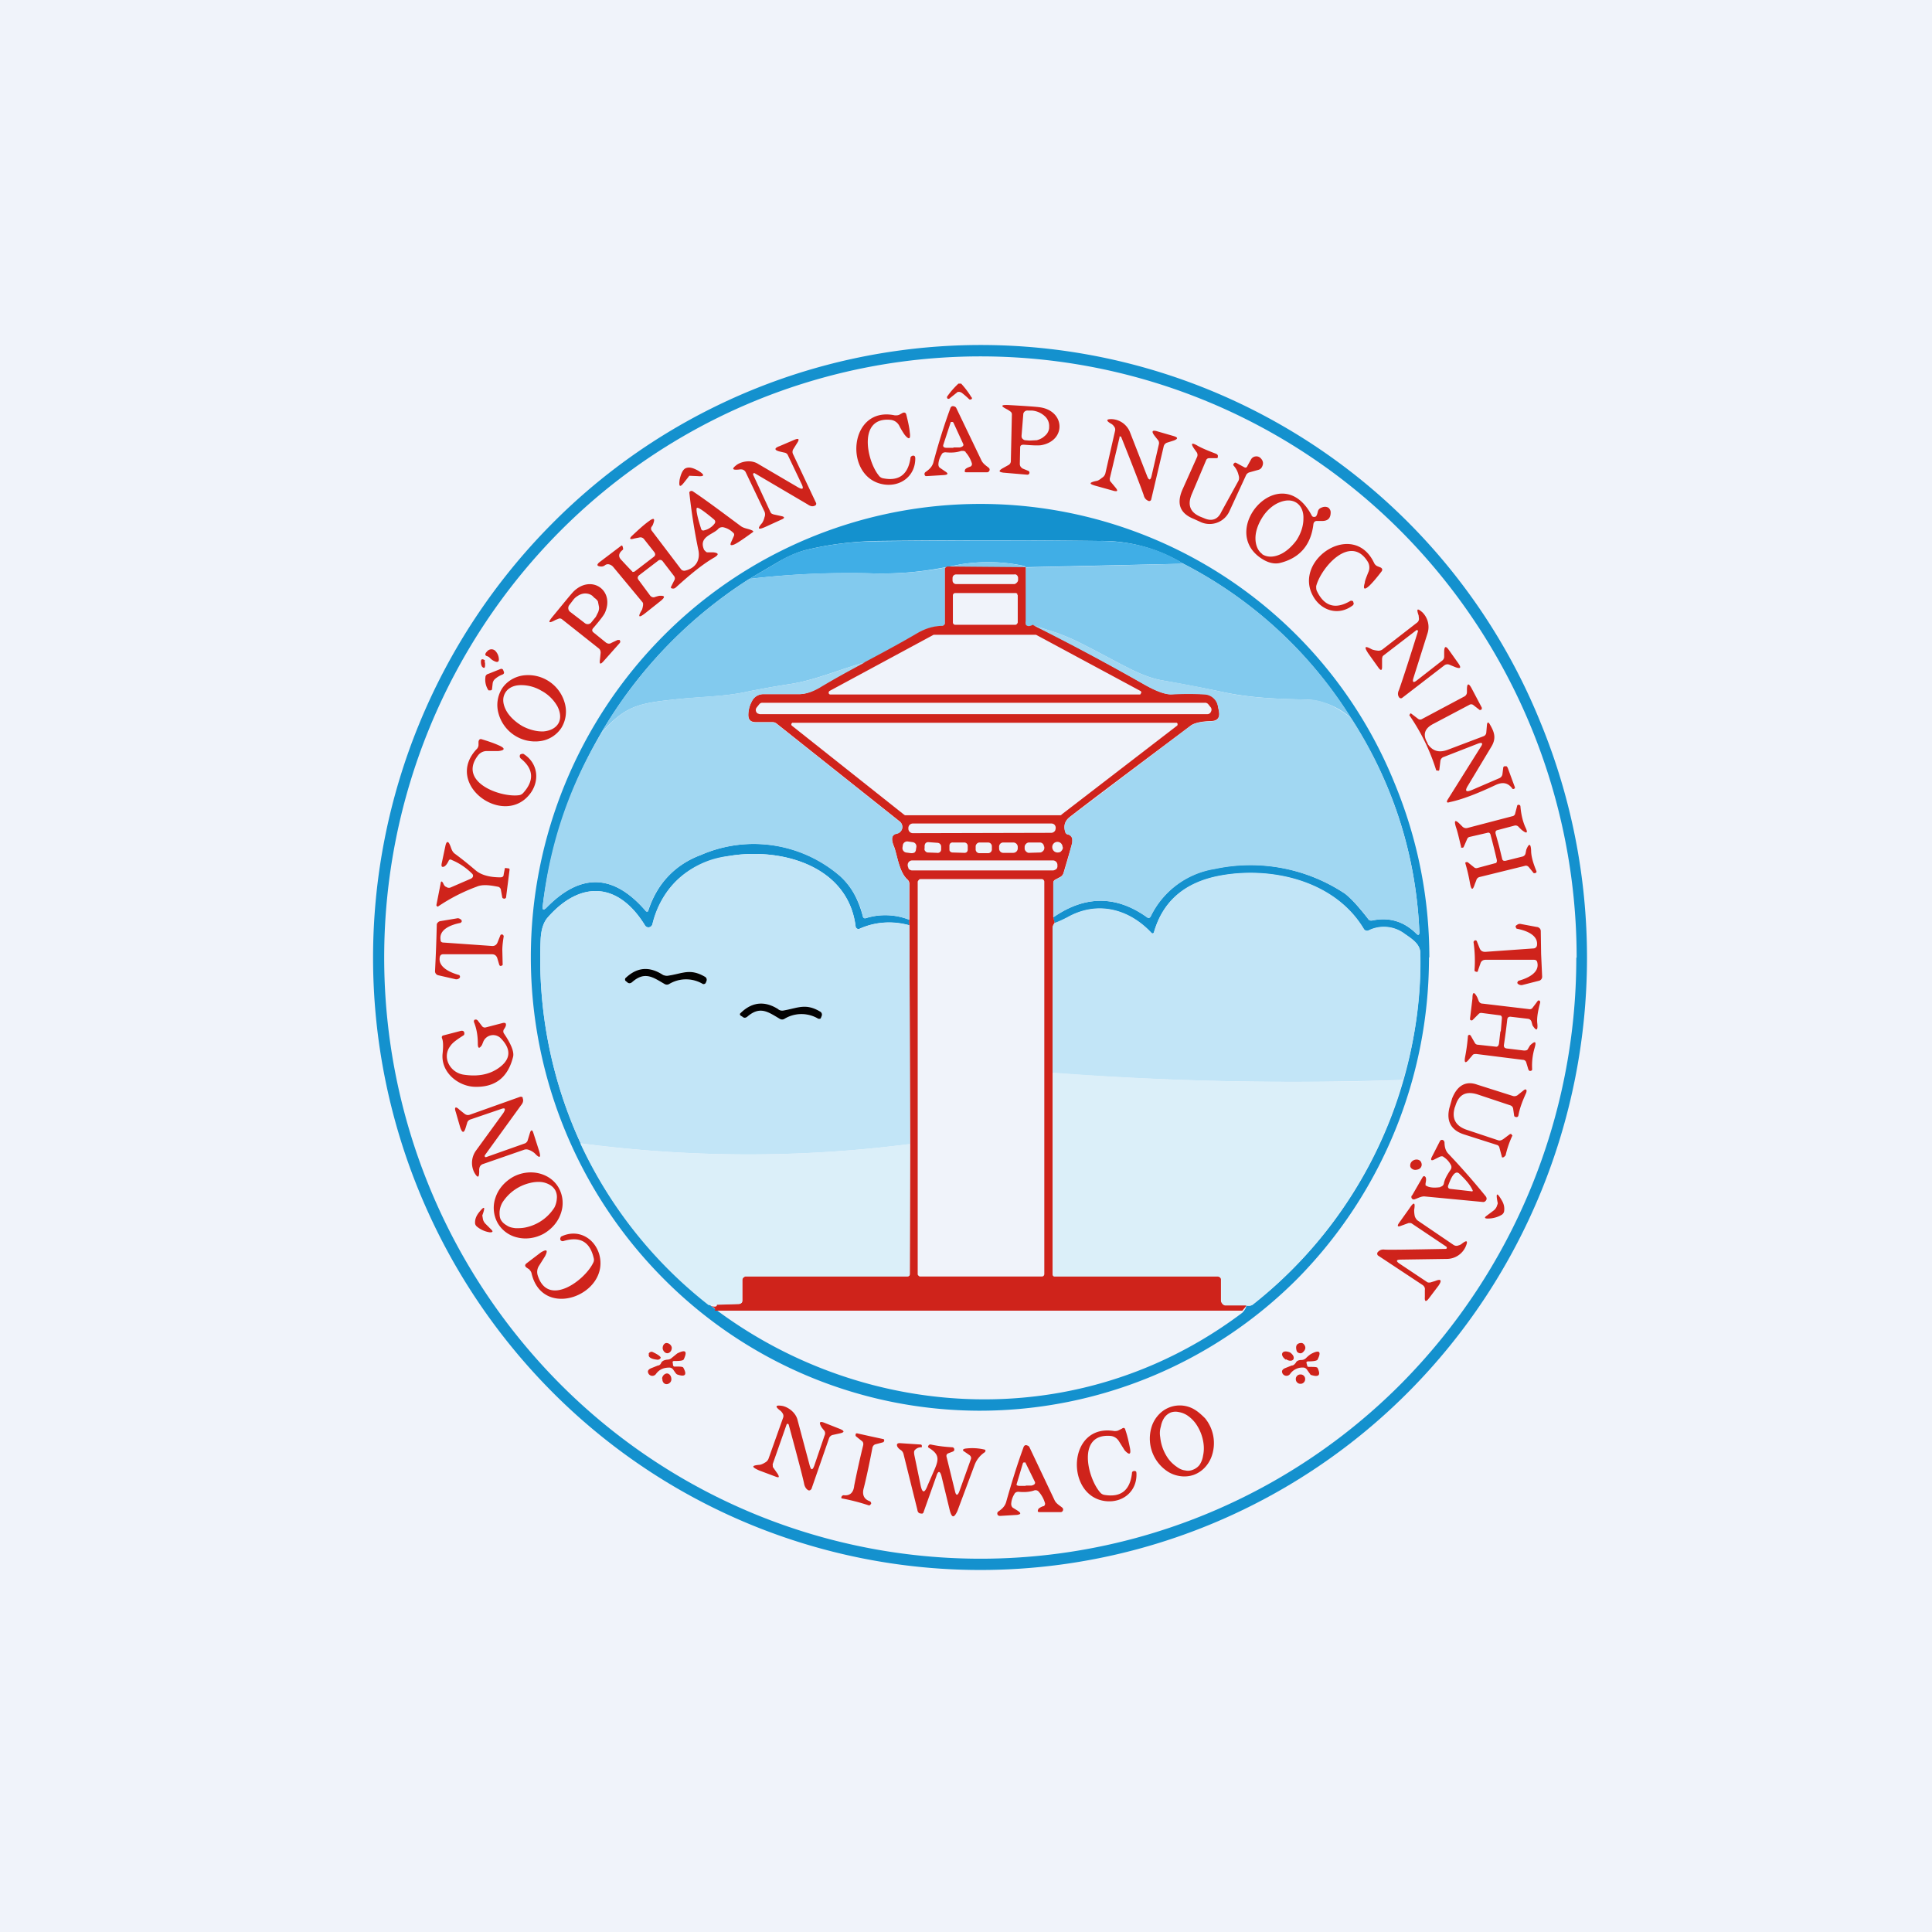 <!-- by TradingView --><svg width="56" height="56" viewBox="0 0 56 56" xmlns="http://www.w3.org/2000/svg"><path fill="#F0F3FA" d="M0 0h56v56H0z"/><path d="M46 27.76c0 4.7-1.85 9.23-5.15 12.56a17.5 17.5 0 0 1-24.87 0 17.85 17.85 0 0 1 0-25.12 17.5 17.5 0 0 1 28.68 5.76 17.91 17.91 0 0 1 1.34 6.8Zm-.3 0c0-4.63-1.83-9.07-5.07-12.34a17.19 17.19 0 0 0-24.42 0 17.53 17.53 0 0 0 0 24.67 17.19 17.19 0 0 0 24.42 0 17.53 17.53 0 0 0 5.06-12.33Z" fill="#1491CE"/><path d="M27.82 11.12h.04a2.49 2.49 0 0 1 .3.4c.02.01.02.02.01.03a.13.13 0 0 1-.02.03h-.05a2.45 2.45 0 0 0-.23-.2l-.05-.02h-.06l-.25.2h-.04l-.02-.03v-.03a2.34 2.34 0 0 1 .33-.38h.04ZM29.67 12.89c-.06 0-.1.02-.1.08l-.01.47c0 .06.02.1.08.14l.17.07c.02.01.03.03.03.06l-.02.04-.04.01-.7-.06c-.13-.02-.14-.05-.03-.12l.18-.1a.13.13 0 0 0 .07-.12l.03-1.35a.1.1 0 0 0-.04-.08 1.02 1.02 0 0 0-.09-.06c-.2-.1-.2-.14.03-.13.52.03.83.05.94.07.7.12.73.95.03 1.09-.09.02-.26.01-.53-.01Zm-.01-.88-.05.62c0 .03 0 .06.03.09.02.02.05.04.08.04l.12.01.21-.01a.56.56 0 0 0 .18-.08c.05-.04.1-.08.13-.13s.05-.1.05-.16v-.02a.38.38 0 0 0-.13-.31.62.62 0 0 0-.37-.16h-.12a.12.12 0 0 0-.13.1ZM27.99 13.1a.12.12 0 0 0-.06-.03h-.07c-.11.04-.26.06-.45.04-.06 0-.1.02-.12.07a.57.57 0 0 0-.09.28c0 .05.02.09.06.11l.13.09c.1.06.1.1-.03.11l-.49.03h-.04a.07.07 0 0 1-.03-.04.07.07 0 0 1 .03-.08c.1-.07.18-.14.22-.26.14-.53.3-1.05.49-1.57.02-.07.06-.09.12-.07a.09.09 0 0 1 .06.05l.73 1.52c.05.1.15.16.21.21a.07.07 0 0 1 .02.08.08.08 0 0 1-.07.05h-.6c-.04 0-.06-.02-.04-.06 0-.04.06-.07.14-.1a.08.08 0 0 0 .06-.1.85.85 0 0 0-.18-.32Zm-.36-.13h.19c.08-.02.12-.05.1-.1l-.28-.61c-.01-.02-.02-.03-.04-.03h-.01c-.03 0-.04.01-.04.03l-.21.64c-.01.05.02.08.1.08h.2ZM25.94 12.04c.05 0 .09 0 .13-.02l.09-.05c.06-.03.1 0 .11.05.05.2.09.38.1.51.03.2-.02.23-.15.07a2.22 2.22 0 0 1-.16-.27.32.32 0 0 0-.24-.16c-.96-.1-.7 1.18-.35 1.61a.2.2 0 0 0 .11.08c.47.1.74-.1.81-.58 0-.04.03-.06.06-.07.02-.01.05 0 .07.02l.01.04c.01.53-.43.85-.92.77-1.17-.19-1.02-2.29.33-2ZM32.5 12.67v-.01l-.03-.01h-.02v.03l-.28 1.18a.1.1 0 0 0 0 .05c0 .02 0 .03.02.05l.15.18c.07.09.05.11-.05.09l-.5-.14c-.23-.06-.24-.1-.01-.15.03 0 .09-.03.16-.09a.21.21 0 0 0 .1-.13l.28-1.23a.14.14 0 0 0-.03-.13.23.23 0 0 0-.07-.07c-.18-.1-.16-.15.03-.14a.6.6 0 0 1 .5.37l.5 1.28c.05.13.1.13.13-.01l.21-.91a.14.14 0 0 0-.03-.13l-.08-.1c-.12-.15-.09-.2.09-.14l.45.13c.13.04.13.08 0 .13l-.19.06a.15.15 0 0 0-.1.11l-.36 1.53a.06.06 0 0 1-.08.05c-.07-.03-.12-.08-.14-.17-.04-.12-.25-.68-.65-1.68ZM21.88 13.72a.03.03 0 0 0-.05.02v.02l.51 1.1.03.03.05.02.23.05c.1.02.1.06 0 .1l-.46.21c-.22.1-.25.06-.1-.11a.54.54 0 0 0 .07-.17.21.21 0 0 0 0-.16l-.54-1.13a.15.15 0 0 0-.1-.09.25.25 0 0 0-.1 0c-.2.02-.22-.02-.06-.14.15-.1.42-.15.62-.02l1.16.68c.13.07.16.04.1-.09l-.4-.84a.13.13 0 0 0-.1-.08l-.13-.03c-.17-.04-.18-.1-.01-.16l.42-.18c.14-.06.16-.02.08.1l-.1.16a.15.15 0 0 0-.01.16l.66 1.4a.06.06 0 0 1-.04.09c-.06.03-.13.01-.2-.04l-1.53-.9ZM34.96 13.34l-.41.97c-.14.32-.06.54.25.67l.1.04c.22.1.4.04.5-.18l.5-.91c.02-.05.02-.1 0-.16a.6.6 0 0 0-.14-.27c-.01-.01-.02-.04 0-.06l.03-.03h.03l.24.13c.05.03.08.01.1-.04l.1-.18a.17.17 0 0 1 .13-.09.17.17 0 0 1 .15.05c.08.08.09.17.03.27a.16.16 0 0 1-.1.07l-.25.07a.16.16 0 0 0-.11.1l-.48 1.04a.63.63 0 0 1-.81.31l-.22-.1c-.4-.16-.5-.44-.33-.84l.43-.96a.14.14 0 0 0-.02-.14l-.05-.07c-.13-.18-.1-.22.1-.1.13.07.3.14.51.22a.1.1 0 0 1 .06.05v.04c0 .03-.01.04-.04.04h-.2c-.04 0-.08.01-.1.06ZM19.88 13.57c.1-.04.21-.01.37.08.19.12.17.17-.04.15a9.36 9.36 0 0 1-.23-.01 6.06 6.06 0 0 1-.14.18c-.13.17-.17.15-.14-.07.04-.18.1-.3.18-.33ZM19.08 16.25l-.55.42c-.05.04-.06.09-.02.14l.34.46c.04.04.08.05.12.04a.97.97 0 0 1 .14-.04c.16-.01.18.03.05.14l-.44.35c-.2.16-.25.14-.11-.09a.7.7 0 0 0 .03-.13v-.05a.12.12 0 0 0-.03-.05l-.83-1a.23.23 0 0 0-.12-.08.14.14 0 0 0-.12.02.17.17 0 0 1-.13.04c-.11-.01-.12-.05-.04-.12l.62-.47c.03-.03.05-.02.06.02l.01.04v.04c-.13.1-.15.2-.05.3a18.35 18.35 0 0 0 .33.35l.05-.01.56-.43c.05-.04.05-.08.02-.13l-.3-.38a.13.13 0 0 0-.14-.05l-.15.03c-.13.04-.15 0-.05-.09.16-.15.31-.29.46-.4.17-.13.21-.1.13.1l-.04.06a.1.1 0 0 0 .01.1l.85 1.12a.12.12 0 0 0 .12.04c.3-.07.45-.3.38-.61a17.17 17.17 0 0 1-.26-1.66.07.07 0 0 1 .1-.03c.39.26.84.6 1.38 1 .1.08.22.08.33.13.05.02.06.04.01.07-.29.21-.47.33-.54.35-.09.03-.1 0-.07-.07l.08-.18c.02-.04.01-.08-.02-.1a.58.58 0 0 0-.3-.16c-.05 0-.1.01-.14.06-.16.16-.57.22-.4.6l.05.05c.02.02.04.02.07.02h.15c.15.02.16.06.04.14-.32.18-.68.47-1.1.85-.04.04-.07.06-.1.06-.07 0-.09-.02-.06-.07l.08-.16a.11.11 0 0 0 0-.13l-.33-.43a.1.1 0 0 0-.06-.04c-.03 0-.05 0-.07.02Zm1.5-.95a.5.5 0 0 0 .13-.12c.03-.04.03-.08-.01-.12-.3-.25-.46-.36-.5-.34-.03.03 0 .23.12.6.01.05.05.07.1.05a.47.47 0 0 0 .16-.07ZM38.12 14.98c.04-.01.06-.07.08-.16a.15.15 0 0 1 .09-.1c.08-.04.16-.04.22 0 .04.04.06.08.06.13 0 .16-.07.24-.22.25h-.18c-.05 0-.09.03-.1.09-.07.61-.4.99-.98 1.13-.14.03-.29 0-.44-.08-1.45-.8.47-3.01 1.37-1.3.02.04.05.05.1.04Zm-1.54 1.08c.13.09.31.1.5.02.18-.07.36-.23.5-.42.13-.2.2-.42.2-.62.01-.2-.06-.37-.19-.46-.13-.09-.3-.1-.5-.02-.18.07-.36.22-.49.42-.13.2-.21.42-.21.62s.07.37.2.46Z" fill="#CF231B"/><path d="M41.42 27.75a13.26 13.26 0 0 1-3.8 9.3 13 13 0 0 1-9.21 3.84c-3.45 0-6.76-1.38-9.2-3.85a13.21 13.21 0 0 1 0-18.59 12.95 12.95 0 0 1 21.22 4.27c.66 1.6 1 3.3 1 5.03Zm-19.7-10.97a13.16 13.16 0 0 0-5.99 9.49c-.01.1.02.12.1.05 1-1.03 1.96-1 2.9.1h.05l.01-.02c.26-.8.78-1.34 1.53-1.62a3.83 3.83 0 0 1 4.02.6c.3.26.53.65.67 1.18.01.05.05.07.1.05a1.9 1.9 0 0 1 1.25.05.37.37 0 0 0 0 .16 2.11 2.11 0 0 0-1.47.11.1.1 0 0 1-.08-.04.1.1 0 0 1-.01-.04c-.22-1.76-2.16-2.29-3.66-2.04-1.19.2-1.93.85-2.23 1.98a.12.12 0 0 1-.16.08.12.12 0 0 1-.05-.04c-.79-1.29-1.9-1.3-2.83-.23-.12.14-.19.36-.2.66a12.8 12.8 0 0 0 1.16 5.88c3.3 7.11 12.61 9.86 19.18 4.91.1-.11.13-.19.1-.21.1.02.17 0 .22-.04a12.73 12.73 0 0 0 4.84-10.17c-.01-.27-.23-.4-.46-.56a1 1 0 0 0-1.03-.1.11.11 0 0 1-.15-.04c-.85-1.42-2.74-1.83-4.23-1.53-.98.2-1.6.74-1.85 1.62a.05.05 0 0 1-.03.04.05.05 0 0 1-.05-.02c-.66-.7-1.58-.93-2.44-.44-.12.06-.24.12-.36.16l-.04-.17c.92-.64 1.83-.64 2.72 0 .04.03.07.02.1-.02a2.5 2.5 0 0 1 1.86-1.39 4.95 4.95 0 0 1 3.77.72c.13.09.36.33.68.74.03.04.07.05.12.04.5-.1.9.03 1.25.36.08.09.12.07.11-.05-.1-2.24-.77-4.3-1.98-6.17a12.42 12.42 0 0 0-4.86-4.48 4.54 4.54 0 0 0-2.44-.66 271.8 271.8 0 0 0-6.49 0c-.68.02-1.35.1-2 .26-.24.06-.53.18-.85.37l-.8.47Z" fill="#1491CE"/><path d="m34.3 16.34-4.57.1-.03-.03-.03-.01a5 5 0 0 0-1.84-.04c-.9.18-1.52.28-2.54.26-1.2-.03-2.4.02-3.57.16l.8-.47c.32-.2.6-.31.85-.37a9.03 9.03 0 0 1 2-.25c2.21-.03 4.38-.03 6.49-.01.96 0 1.77.23 2.44.66Z" fill="#40AEE6"/><path d="M39.83 16.32c.02.04.05.07.09.09l.1.04c.05.03.06.07.02.12-.13.17-.24.3-.34.4-.15.14-.2.12-.14-.08 0-.05.04-.15.1-.3a.33.33 0 0 0-.01-.3c-.5-.83-1.36.16-1.5.7 0 .05 0 .1.02.14.21.44.53.54.95.3a.08.08 0 0 1 .1 0l.02.07-.02.04c-.42.33-.94.16-1.17-.28-.56-1.05 1.19-2.2 1.78-.94Z" fill="#CF231B"/><path d="m29.73 16.45-2.26-.02a.09.09 0 0 0-.08.1v1.55c0 .01 0 .03-.02.04a.06.06 0 0 1-.04.02c-.25.01-.5.08-.72.21-.51.3-1.02.58-1.54.85-.73.2-1.4.5-2.12.62a28 28 0 0 0-1.25.22c-.7.16-1.4.15-2.2.24-1.04.11-1.4.21-2.08.97a13.17 13.17 0 0 1 4.3-4.47c1.18-.14 2.37-.2 3.57-.16a9.93 9.93 0 0 0 2.54-.26 5 5 0 0 1 1.87.05l.03.04ZM34.3 16.34a12.42 12.42 0 0 1 4.87 4.48 2.13 2.13 0 0 0-1.22-.54c-.88-.02-1.68-.04-2.55-.23-.52-.11-1.1-.22-1.72-.33-.66-.12-1.2-.5-2.4-1.1-.22-.11-.44-.2-.66-.28l-.68-.22c-.08.04-.14.05-.18.02-.03-.01-.04-.06-.04-.13l.01-1.56 4.57-.11Z" fill="#82CAEE"/><path d="M29.73 16.45V18c-.01.07 0 .12.03.13.04.03.1.02.18-.02 1.09.54 2.16 1.12 3.23 1.73.36.2.63.3.8.28.29-.02.6-.01.95 0a.4.4 0 0 1 .38.33l.03.15c.04.2-.04.3-.24.3-.29.01-.5.06-.6.15-1.72 1.29-2.88 2.16-3.47 2.62-.16.12-.2.27-.14.45a.1.1 0 0 0 .08.07c.05 0 .09.04.12.1v.15l-.25.85a.2.2 0 0 1-.1.13l-.15.08a.1.1 0 0 0-.05.09v.99l.04.17a.26.26 0 0 0-.06.15v10.05l.02.04H35.3l.07.04a.1.1 0 0 1 .02.07v.6c0 .03.02.06.04.08.02.03.05.04.08.04h.6c.03.03 0 .05-.1.17H20.72c.02-.06 0-.08-.13-.14.13.04.2.03.19-.04l.65-.02a.1.1 0 0 0 .07-.03.1.1 0 0 0 .02-.06v-.6a.1.1 0 0 1 .03-.07c.02-.02.04-.04.06-.04h4.69c.04 0 .07-.01.07-.06l.01-3.78-.02-6.34a.37.37 0 0 1 0-.16v-1.04a.16.16 0 0 0-.06-.12c-.24-.22-.3-.72-.38-.94-.1-.23-.08-.36.07-.39a.2.2 0 0 0 .16-.15.2.2 0 0 0-.07-.2l-3.56-2.83a.2.2 0 0 0-.13-.05h-.49c-.14 0-.21-.07-.21-.21 0-.13.03-.26.1-.39a.37.37 0 0 1 .35-.21h1.02c.18 0 .38-.07.59-.2.43-.25.87-.5 1.32-.73.51-.27 1.03-.55 1.54-.85.23-.13.47-.2.72-.2l.04-.03a.06.06 0 0 0 .02-.04v-1.56c0-.02 0-.04.02-.06a.09.09 0 0 1 .06-.03l2.26.02Zm-.22.3a.11.11 0 0 0-.07-.1.1.1 0 0 0-.04 0h-1.68a.11.11 0 0 0-.08.03.11.11 0 0 0-.03.08v.06a.11.11 0 0 0 .03.08.11.11 0 0 0 .08.03h1.68a.11.11 0 0 0 .07-.04.11.11 0 0 0 .04-.08v-.05Zm-.02.5v-.03a.07.07 0 0 0-.04-.03h-1.77a.07.07 0 0 0-.04.02.07.07 0 0 0-.02.04v.79a.07.07 0 0 0 .02.05.07.07 0 0 0 .05.02h1.74a.06.06 0 0 0 .05-.03.07.07 0 0 0 .02-.04v-.79Zm-5.45 2.78-.02.03v.03a.05.05 0 0 0 .04.04h8.97c.02 0 .03 0 .03-.02a.05.05 0 0 0 0-.08l-3.01-1.62-.02-.01H27.06l-3.02 1.63Zm10.98.38a.12.12 0 0 0-.1-.04H22.1a.11.11 0 0 0-.09.04l-.08.1a.12.12 0 0 0 .03.17l.06.02H35a.11.11 0 0 0 .1-.07.12.12 0 0 0 0-.12l-.08-.1Zm-.9.63.01-.03a.05.05 0 0 0-.02-.06H22.96l-.02.03a.05.05 0 0 0 .02.06l3.24 2.57.03.02h4.5c.02 0 .03 0 .04-.02l3.34-2.57ZM30.6 24a.13.13 0 0 0-.04-.1.13.13 0 0 0-.09-.03h-4.02a.13.13 0 0 0-.12.14.13.13 0 0 0 .12.14l4.02-.01a.13.13 0 0 0 .12-.08l.01-.05V24Zm-4.04.56a.13.13 0 0 0-.02-.1.13.13 0 0 0-.09-.05l-.14-.02a.13.13 0 0 0-.14.1l-.01.07a.13.13 0 0 0 .1.15l.15.02c.03 0 .06 0 .1-.02a.13.13 0 0 0 .04-.09l.01-.06Zm.72-.02a.11.11 0 0 0-.1-.11l-.27-.02a.1.1 0 0 0-.1.06l-.01.04v.08c-.01.03 0 .06.02.08a.1.1 0 0 0 .07.04l.27.01a.1.1 0 0 0 .12-.1v-.08Zm.77-.02a.1.1 0 0 0-.1-.1h-.33a.1.1 0 0 0-.07.02.1.1 0 0 0-.03.07v.1c0 .03 0 .05.02.07a.1.1 0 0 0 .07.03l.34.01a.1.1 0 0 0 .07-.02.1.1 0 0 0 .03-.07v-.1Zm.7.01a.11.11 0 0 0-.11-.11h-.25a.11.11 0 0 0-.08.04.11.11 0 0 0-.03.08v.07a.11.11 0 0 0 .11.12h.25a.11.11 0 0 0 .11-.12v-.08Zm.75.01a.13.13 0 0 0-.13-.12h-.29a.12.12 0 0 0-.09.04.13.13 0 0 0-.03.1v.04a.13.13 0 0 0 .04.09.12.12 0 0 0 .09.03h.28a.13.13 0 0 0 .13-.13v-.05Zm1.3.02a.16.16 0 0 0-.04-.11.15.15 0 0 0-.26.1.16.16 0 0 0 .05.12.15.15 0 0 0 .1.04c.05 0 .09-.01.11-.04a.16.16 0 0 0 .05-.11Zm-.54-.02a.12.12 0 0 0-.12-.12h-.32a.12.12 0 0 0-.08.04.12.12 0 0 0-.04.09v.05c0 .03.02.06.04.08.02.02.05.04.08.04l.33-.01c.03 0 .06-.02.08-.04a.12.12 0 0 0 .04-.08v-.05Zm.39.53a.13.13 0 0 0-.13-.13h-4.08a.13.13 0 0 0-.13.13v.03l.03.09c.03.02.06.04.1.04h4.08c.03 0 .07-.02.1-.04a.13.13 0 0 0 .03-.1v-.02Zm-.38.5a.08.08 0 0 0-.08-.09h-3.5c-.03 0-.05.01-.06.03a.08.08 0 0 0-.03.05v11.37c0 .02.01.04.03.05.01.02.03.02.05.02h3.51c.02 0 .04 0 .06-.02a.08.08 0 0 0 .02-.05V25.56ZM17.2 18.33l.37.3c.05.03.1.04.16 0l.17-.08h.06l.02.04-.01.04-.48.54c-.09.1-.12.08-.1-.05l.02-.2c0-.06-.02-.1-.06-.13l-1.06-.84a.1.1 0 0 0-.09-.02l-.1.04c-.2.11-.23.08-.08-.1.33-.4.53-.65.61-.73.52-.5 1.2-.02.9.63-.04.08-.15.22-.33.43-.05.05-.04.1 0 .13Zm-.68-.6.43.33a.13.13 0 0 0 .1.03.13.13 0 0 0 .09-.05l.13-.16.07-.14c.02-.06.03-.1.02-.16l-.03-.15a.32.32 0 0 0-.1-.1l-.06-.06a.32.32 0 0 0-.13-.06.36.36 0 0 0-.15 0 .42.42 0 0 0-.14.06.47.47 0 0 0-.12.1l-.13.17a.14.14 0 0 0 .02.19ZM41.1 18.3a.03.03 0 0 0-.01-.03.03.03 0 0 0-.04 0l-.95.73a.1.1 0 0 0-.03.04l-.01.05v.24c0 .1-.03.12-.1.03l-.3-.42c-.13-.2-.1-.23.1-.12.02.01.08.03.18.04a.2.2 0 0 0 .15-.05l.98-.76a.14.14 0 0 0 .06-.11l-.01-.1c-.07-.2-.04-.22.11-.09a.6.6 0 0 1 .15.6l-.41 1.3c-.04.13 0 .15.1.07l.73-.57a.14.14 0 0 0 .06-.11v-.13c0-.19.05-.2.15-.05l.27.38c.08.12.05.15-.09.1l-.17-.07a.15.15 0 0 0-.16.02l-1.22.94a.06.06 0 0 1-.04.01.06.06 0 0 1-.04-.02c-.05-.06-.05-.14-.01-.22.04-.11.23-.67.55-1.7Z" fill="#CF231B"/><path d="M39.17 20.82a12.32 12.32 0 0 1 1.97 6.17c.01.12-.03.14-.11.05a1.32 1.32 0 0 0-1.25-.36c-.05.01-.1 0-.12-.04a3.9 3.9 0 0 0-.68-.74 4.95 4.95 0 0 0-3.77-.71 2.5 2.5 0 0 0-1.86 1.38c-.03.04-.06.05-.1.02-.9-.64-1.8-.64-2.72 0v-1a.1.1 0 0 1 .05-.08l.15-.08a.2.2 0 0 0 .1-.13c.09-.26.16-.54.24-.85.02-.07.02-.13 0-.16-.02-.05-.06-.08-.11-.1a.1.1 0 0 1-.08-.06c-.06-.18-.02-.33.14-.45l3.46-2.62c.12-.1.32-.14.61-.15.2 0 .28-.1.24-.3l-.03-.15a.42.42 0 0 0-.38-.33 8.1 8.1 0 0 0-.94 0c-.18.01-.45-.08-.8-.28a69.78 69.78 0 0 0-3.24-1.73l.68.22c.22.08.44.17.66.28 1.2.6 1.74.98 2.4 1.1.63.1 1.2.22 1.72.33.87.2 1.67.2 2.55.23.36 0 .77.19 1.22.54Z" fill="#A1D7F2"/><path d="M14.12 19.02c-.07-.02-.07-.07 0-.14a.17.17 0 0 1 .12-.06.16.16 0 0 1 .13.06c.06.07.09.15.09.24 0 .05-.03.08-.09.06a.4.4 0 0 1-.17-.11.19.19 0 0 0-.08-.05ZM14.06 19.2v.08c0 .07-.02.1-.07.06-.03-.02-.05-.08-.05-.16 0-.07.03-.09.1-.05.01 0 .02.02.01.04v.04Z" fill="#CF231B"/><path d="M25.07 19.2c-.45.24-.89.48-1.32.74-.21.12-.4.18-.59.18h-1.02a.37.37 0 0 0-.35.22.87.87 0 0 0-.1.39c0 .14.07.21.21.21h.49c.05 0 .1.02.13.05l3.56 2.83a.2.2 0 0 1 .07.2.2.2 0 0 1-.16.15c-.15.03-.17.16-.07.4.09.21.14.71.38.93.03.03.05.07.05.12v1.04a1.9 1.9 0 0 0-1.25-.05c-.04.02-.08 0-.09-.05a2.2 2.2 0 0 0-.67-1.17 3.83 3.83 0 0 0-4.02-.61 2.48 2.48 0 0 0-1.54 1.64.03.03 0 0 1-.03 0h-.02c-.94-1.1-1.9-1.13-2.9-.1-.08.07-.11.06-.1-.05.2-1.8.77-3.48 1.7-5.02.67-.76 1.03-.86 2.07-.97.8-.1 1.5-.08 2.2-.24a28 28 0 0 1 1.25-.22c.73-.12 1.4-.42 2.12-.62Z" fill="#A1D7F2"/><path d="m14.28 19.81-.02.18-.03.02h-.07l-.02-.03a.55.55 0 0 1-.07-.35c0-.05.04-.09.09-.1l.35-.14c.03-.01.05 0 .07.02l.02.05c.02.04.01.07-.03.09a.69.69 0 0 0-.22.13.2.2 0 0 0-.07.13ZM16.27 21.1a.87.87 0 0 1-.6.38 1.1 1.1 0 0 1-1.22-.8.9.9 0 0 1 .1-.72c.13-.2.35-.34.6-.38a1.1 1.1 0 0 1 1.22.8.9.9 0 0 1-.1.72Zm-.08-.14c.07-.13.06-.3-.03-.48-.1-.18-.26-.35-.47-.46-.2-.12-.43-.17-.63-.16-.2.01-.35.1-.42.23-.08.14-.07.31.03.5.09.17.26.33.46.45.2.11.43.17.63.16.2-.02.35-.1.43-.24ZM42.92 21.65c.07-.1.05-.14-.07-.1l-1 .39a.14.14 0 0 0-.1.12l-.03.25a.04.04 0 0 1-.02.03l-.07-.01a5.85 5.85 0 0 0-.78-1.6l.03-.05h.02l.21.16a.1.1 0 0 0 .11 0l1.22-.65a.14.14 0 0 0 .08-.13v-.07c0-.19.05-.2.14-.03l.29.55v.05l-.04.02h-.02l-.18-.14a.1.1 0 0 0-.12-.01l-1.06.56c-.24.13-.3.31-.15.55v.02c.14.21.33.27.59.17l1.03-.39a.12.12 0 0 0 .08-.1l.02-.23c.01-.08.04-.09.08-.02.13.22.2.4.05.65l-.68 1.13c-.1.16-.06.2.11.13l.79-.34a.15.15 0 0 0 .1-.13l.02-.16c0-.04.02-.06.05-.06h.05l.03.04.21.57v.03l-.04.02c-.02 0-.03 0-.04-.02-.12-.16-.27-.19-.47-.1-.55.26-1 .43-1.34.5-.08.03-.1 0-.06-.07l.96-1.53ZM13.81 21.72a.18.18 0 0 0 .06-.12v-.1c.01-.07.05-.09.1-.07.2.06.37.12.5.18.18.08.17.14-.03.16h-.31a.32.32 0 0 0-.27.12c-.6.77.63 1.23 1.18 1.16a.2.2 0 0 0 .12-.06c.33-.36.31-.7-.06-1a.09.09 0 0 1-.03-.1c0-.02.03-.03.06-.04h.04c.45.28.48.83.16 1.2-.77.91-2.46-.32-1.52-1.33ZM43.45 24.52l.09.37c.01.05.04.07.1.06l.48-.12a.12.12 0 0 0 .1-.1l.02-.1c.08-.2.13-.18.14.02 0 .17.06.37.15.59.01.02.01.04-.01.06l-.04.01c-.02 0-.03 0-.04-.02l-.13-.16c-.03-.03-.07-.05-.12-.03l-1.3.32a.13.13 0 0 0-.1.1l-.04.1c-.06.19-.1.19-.14-.01a5.22 5.22 0 0 0-.14-.6l.02-.02h.05l.2.16a.1.1 0 0 0 .08.01l.52-.14c.04 0 .06-.05.04-.12a20.25 20.25 0 0 0-.17-.68c-.01-.07-.05-.1-.1-.08l-.52.12a.1.1 0 0 0-.06.05l-.1.23-.02.03h-.06v-.03c-.06-.24-.1-.43-.15-.57-.06-.2-.02-.22.12-.08l.08.08c.04.03.08.04.13.03l1.3-.34a.1.1 0 0 0 .09-.09 11.3 11.3 0 0 0 .06-.23c.02-.01.03-.02.05-.01.02 0 .04.02.04.04.02.24.07.44.14.6.09.18.05.21-.11.08a2 2 0 0 1-.08-.08.12.12 0 0 0-.12-.04l-.49.13c-.05.01-.07.04-.06.1l.1.36ZM13.66 25.46a.08.08 0 0 0 .05-.06.08.08 0 0 0-.02-.07c-.16-.16-.35-.3-.59-.4-.05-.03-.08-.02-.1.03-.05.1-.09.14-.13.16-.06.02-.08 0-.07-.08l.11-.52c.03-.14.08-.15.13-.03.04.08.05.19.15.26.27.2.47.37.6.48.2.17.51.2.71.2.06 0 .1-.02.1-.09l.03-.15c0-.02 0-.03.03-.03l.07.01c.03 0 .04.01.04.04l-.1.79c0 .03-.02.04-.05.05l-.04-.01-.02-.02-.04-.22a.11.11 0 0 0-.1-.1c-.16-.03-.42-.08-.6 0a5.2 5.2 0 0 0-1.13.58l-.02-.01a.04.04 0 0 1-.02-.04l.12-.61c.01-.09.04-.09.08-.01.02.05.05.09.09.1.04.03.09.03.13.01l.6-.26Z" fill="#CF231B"/><path d="m26.36 26.82.02 6.34c-3.18.41-6.36.4-9.55-.02a12.8 12.8 0 0 1-1.16-5.88c.01-.3.08-.52.2-.66.94-1.07 2.04-1.06 2.83.23a.12.12 0 0 0 .11.05.12.12 0 0 0 .1-.09 2.55 2.55 0 0 1 2.23-1.98c1.5-.25 3.44.28 3.66 2.04a.1.1 0 0 0 .05.07.1.1 0 0 0 .08 0c.43-.2.91-.23 1.43-.1Zm-7.14 1.43c-.4-.25-.76-.22-1.1.1v.03a.05.05 0 0 0 .01.05l.05.04c.05.04.1.04.14 0 .37-.33.6-.14.94.05.04.03.09.03.14 0a.95.95 0 0 1 .97 0 .06.06 0 0 0 .08-.01l.01-.03.02-.05a.1.1 0 0 0-.05-.12c-.43-.25-.65-.1-1.06-.03a.2.2 0 0 1-.15-.03Zm3.34 1c-.4-.25-.76-.21-1.1.11a.05.05 0 0 0 0 .08l.06.03c.04.04.09.04.14 0 .37-.32.6-.13.94.06.04.02.1.02.14 0a.95.95 0 0 1 .97 0 .06.06 0 0 0 .08-.02l.01-.02.02-.05a.1.1 0 0 0-.05-.12c-.42-.25-.65-.1-1.06-.03a.2.2 0 0 1-.15-.03ZM40.67 31.3c-3.38.12-6.77.05-10.16-.2V26.9c0-.06.03-.1.06-.15.12-.04.24-.1.36-.16.86-.49 1.78-.26 2.44.44a.05.05 0 0 0 .05.02.05.05 0 0 0 .03-.04c.26-.88.87-1.42 1.85-1.62 1.5-.3 3.38.11 4.23 1.53a.11.11 0 0 0 .15.04 1 1 0 0 1 1.03.1c.23.16.45.3.46.56.03 1.2-.13 2.43-.5 3.68Z" fill="#C2E5F7"/><path d="m14.56 27.54.01.41c0 .02 0 .03-.03.04-.04.02-.06 0-.07-.03l-.06-.2c-.03-.07-.08-.1-.15-.1h-1.42a.1.1 0 0 0-.06.02.1.1 0 0 0-.03.05c-.07.3.3.46.55.53h.01l.02.03c.01.03 0 .06-.04.08a.13.13 0 0 1-.1.01l-.48-.11a.12.12 0 0 1-.1-.13 46.02 46.02 0 0 0 .05-1.32c0-.03 0-.05.03-.08a.12.12 0 0 1 .07-.04l.48-.08c.04-.01.07 0 .1.02.04.02.05.05.04.08a.32.32 0 0 1-.03.03c-.26.05-.63.18-.58.49 0 .02 0 .04.02.06a.1.1 0 0 0 .06.02l1.42.1c.07 0 .12-.03.15-.1l.08-.2c.01-.03.03-.04.07-.03.02.02.03.03.03.05-.02.13-.04.27-.04.4ZM44.67 27.65l.03.66a.12.12 0 0 1-.1.12l-.47.12c-.04.01-.07 0-.1-.01-.05-.03-.06-.05-.04-.08a.29.29 0 0 1 .02-.03c.26-.07.62-.23.55-.53a.1.1 0 0 0-.03-.06.1.1 0 0 0-.06-.02h-1.41c-.08 0-.13.04-.15.11l-.07.2c0 .04-.03.05-.07.03-.02 0-.03-.02-.03-.04a3.76 3.76 0 0 0-.03-.82l.03-.04c.04-.01.06 0 .07.03l.08.2c.03.07.08.1.16.1l1.41-.1a.1.1 0 0 0 .06-.03.1.1 0 0 0 .03-.06c.04-.3-.32-.43-.58-.48l-.02-.01a.3.3 0 0 1-.01-.03c-.02-.02-.01-.05.03-.07a.13.13 0 0 1 .1-.03l.48.09c.03 0 .06.02.08.04.02.02.03.05.03.08l.01.66Z" fill="#CF231B"/><path d="M19.37 28.28c.41-.06.63-.22 1.06.03a.1.1 0 0 1 .05.12l-.02.05a.06.06 0 0 1-.04.04.06.06 0 0 1-.05 0 .95.95 0 0 0-.97 0 .13.13 0 0 1-.14 0c-.33-.19-.57-.38-.94-.05-.05.04-.1.04-.14 0l-.05-.04a.05.05 0 0 1-.01-.05v-.02c.34-.33.7-.36 1.1-.1.05.02.1.03.15.02Z" fill="#030202"/><path d="m43.5 29.9.03-.35c.01-.07 0-.11-.05-.12l-.54-.07a.1.1 0 0 0-.08.03l-.18.18a.05.05 0 0 1-.07-.02v-.03l.07-.58c0-.2.05-.2.14-.03l.04.1c.02.05.06.08.11.08l1.35.16a.1.1 0 0 0 .11-.05 5.26 5.26 0 0 0 .15-.2h.04c.02.02.03.04.02.07-.06.23-.1.43-.08.6.02.21-.03.22-.14.05l-.03-.11a.12.12 0 0 0-.1-.08l-.51-.06c-.05 0-.08.02-.09.07a19.39 19.39 0 0 1-.1.76c0 .05.02.08.08.09l.5.06c.05 0 .1 0 .12-.05l.06-.1c.15-.14.19-.12.13.08a1.8 1.8 0 0 0-.07.61c0 .03-.01.04-.04.05h-.04L44.3 31a6.64 6.64 0 0 0-.06-.2.1.1 0 0 0-.1-.08l-1.35-.17c-.05 0-.09 0-.12.05l-.07.08c-.12.16-.17.14-.13-.06a5.44 5.44 0 0 0 .08-.6.05.05 0 0 1 .06-.02l.02.02.12.21a.1.1 0 0 0 .07.05l.55.06c.04 0 .07-.03.08-.1l.04-.35Z" fill="#CF231B"/><path d="M22.56 29.26c.05.03.1.04.15.03.41-.07.64-.22 1.06.03a.1.1 0 0 1 .05.12l-.02.05a.06.06 0 0 1-.03.04h-.05a.95.95 0 0 0-.98 0 .13.13 0 0 1-.14 0c-.34-.2-.57-.38-.94-.06-.05.04-.1.04-.14 0l-.05-.03a.05.05 0 0 1-.02-.06l.02-.02c.33-.32.7-.36 1.1-.1Z" fill="#030202"/><path d="M14.61 29.96c.21.31.3.54.26.68-.15.6-.53.89-1.14.86-.47-.03-.96-.43-.9-.97.02-.2.02-.35-.02-.44-.01-.04 0-.07.05-.08l.5-.13c.06-.01.09.01.1.06 0 .04 0 .06-.04.08-.17.11-.3.2-.36.29-.26.33-.02.78.38.84.4.06.72 0 .98-.17.38-.25.42-.55.1-.88a.31.31 0 0 0-.51.09l-.04.1c-.08.12-.12.1-.12-.04 0-.21-.03-.42-.11-.62-.01-.03 0-.05.01-.07l.05-.01.04.02.13.17a.1.1 0 0 0 .11.04l.5-.13c.07-.01.1.01.08.09a.39.39 0 0 1-.05.09.11.11 0 0 0 0 .13Z" fill="#CF231B"/><path d="M40.67 31.3a12.73 12.73 0 0 1-4.34 6.5c-.05.05-.12.06-.22.04h-.6a.12.12 0 0 1-.08-.05.12.12 0 0 1-.03-.08v-.61a.1.1 0 0 0-.1-.1h-4.74a.05.05 0 0 1-.04-.05v-5.86c3.38.26 6.77.33 10.15.22Z" fill="#DBEFF9"/><path d="m43.98 31.75.2-.16c.04-.02.06-.02.07.03l-.01.05c-.1.22-.19.44-.23.67-.01.03-.03.04-.06.04l-.04-.01-.02-.02-.03-.21a.12.12 0 0 0-.08-.1l-.96-.32c-.33-.1-.54 0-.64.35l-.01.02c-.1.33.02.55.35.66l.9.3c.06.02.1 0 .15-.03l.2-.15h.04c0 .02.01.03.03.04-.08.17-.15.36-.2.58l-.05.05-.04.01c-.01 0-.02-.01-.02-.03l-.07-.26a.1.1 0 0 0-.06-.07l-.97-.31c-.37-.12-.51-.38-.42-.76l.08-.28c.15-.38.4-.52.73-.4l1.04.33c.05.01.08 0 .12-.02ZM14.05 33.5v.01a.03.03 0 0 0 .02.03h.02l1.13-.4a.1.1 0 0 0 .04-.03.12.12 0 0 0 .03-.04l.07-.23c.03-.1.07-.1.1 0l.16.5c.07.22.03.25-.12.09a.52.52 0 0 0-.17-.1.2.2 0 0 0-.15 0l-1.18.41a.15.15 0 0 0-.1.1.27.27 0 0 0-.01.1c0 .2-.04.22-.14.05a.61.61 0 0 1 .04-.63l.8-1.1c.08-.13.05-.16-.08-.11l-.88.3a.14.14 0 0 0-.09.1l-.04.13c-.05.17-.1.17-.16 0l-.13-.45c-.05-.14 0-.17.1-.07l.15.12c.05.04.1.05.16.03l1.46-.52h.02a.06.06 0 0 1 .05.02v.02c.03.07.01.14-.05.21l-1.05 1.45ZM41.75 34.4a.12.12 0 0 0 .1-.09c.02-.12.09-.25.2-.41a.13.13 0 0 0 0-.14.6.6 0 0 0-.2-.22c-.03-.03-.07-.03-.12-.01l-.14.07c-.1.06-.14.03-.08-.08l.23-.45a.07.07 0 0 1 .07-.03l.04.02.02.05c0 .11.02.23.1.32.38.4.74.81 1.09 1.24.04.05.04.1 0 .14a.09.09 0 0 1-.08.03l-1.68-.16c-.1-.01-.2.05-.29.08a.07.07 0 0 1-.1-.07c0-.01 0-.03.02-.04l.3-.52c.03-.05.06-.05.09-.01.02.03.02.09 0 .18v.06l.06.03c.1.04.23.04.37.02Zm.9.13a.03.03 0 0 0 .03 0 .03.03 0 0 0 0-.04c-.07-.15-.2-.3-.39-.48-.04-.03-.08-.03-.12 0-.07.05-.13.18-.2.37 0 .04.01.07.06.08l.62.07Z" fill="#CF231B"/><path d="m26.38 33.16-.01 3.77c0 .05-.03.07-.07.07H21.6l-.06.03a.1.1 0 0 0-.03.07v.6a.1.1 0 0 1-.1.1l-.64.02-.23.01a12.76 12.76 0 0 1-3.72-4.69c3.19.42 6.37.43 9.55.02Z" fill="#DBEFF9"/><path d="M41.09 33.9c.09-.02.14-.11.11-.19-.02-.08-.11-.12-.2-.09-.09.03-.14.11-.12.2.03.07.12.11.2.08ZM16.2 34.44a.9.9 0 0 1 .06.72c-.08.25-.26.46-.5.6-.24.13-.51.17-.76.11a.88.88 0 0 1-.58-.43.9.9 0 0 1-.06-.72c.08-.25.26-.46.5-.6.23-.13.51-.17.76-.11.25.06.46.21.58.43Zm-.1.07a.42.42 0 0 0-.17-.17.63.63 0 0 0-.26-.08 1 1 0 0 0-.31.03 1.3 1.3 0 0 0-.8.57.65.65 0 0 0-.08.27c0 .08 0 .16.04.23s.1.12.17.16c.07.05.16.07.26.08.1 0 .2 0 .32-.03a1.3 1.3 0 0 0 .8-.57.65.65 0 0 0 .07-.26.42.42 0 0 0-.04-.23ZM43.38 34.98c.02-.06.04-.1.03-.12-.06-.3-.02-.31.13-.05.05.09.07.18.06.28a.15.15 0 0 1-.07.12.78.78 0 0 1-.41.11c-.09 0-.1-.03-.03-.08l.2-.15a.3.3 0 0 0 .09-.11ZM41.91 36.2l.02-.01a.03.03 0 0 0 0-.04v-.01l-1-.67a.1.1 0 0 0-.05-.02h-.05l-.22.08c-.1.04-.12.01-.06-.08l.3-.42c.13-.2.18-.19.14.04 0 .03 0 .1.02.19.02.05.05.1.1.13l1.03.7c.04.02.08.03.13.01a.25.25 0 0 0 .09-.04c.16-.13.2-.1.12.08a.6.6 0 0 1-.52.35l-1.35.02c-.14 0-.16.04-.04.12l.78.52c.03.03.08.03.12.02l.13-.04c.17-.07.2-.02.1.13l-.28.37c-.09.12-.13.1-.12-.04v-.2c.01-.05-.01-.1-.06-.14l-1.3-.86a.07.07 0 0 1-.02-.04.07.07 0 0 1 .01-.05c.05-.06.11-.09.2-.08.12.01.72 0 1.78-.02ZM14.07 35.47l.17.17c.06.06.04.08-.04.08a.75.75 0 0 1-.38-.17.14.14 0 0 1-.05-.12c0-.1.04-.19.1-.27.17-.22.21-.2.11.07l.02.12a.3.3 0 0 0 .07.12ZM15.35 36.8l-.09-.06c-.05-.04-.05-.08 0-.12l.42-.32c.17-.1.21-.07.12.11l-.17.27a.33.33 0 0 0-.04.3c.3.92 1.36.13 1.6-.37.03-.05.03-.1.02-.14-.11-.48-.4-.64-.87-.5a.08.08 0 0 1-.09-.02c-.01-.02-.02-.05 0-.08 0 0 0-.02.02-.03.48-.23.96.04 1.1.52.32 1.16-1.63 1.92-1.96.56a.19.19 0 0 0-.06-.11ZM19.21 39.1c.02.08.09.14.16.12.07-.02.11-.1.1-.17-.02-.08-.1-.13-.17-.12-.07.02-.1.1-.09.17ZM37.69 38.93a.1.1 0 0 1 .1.03c.07.08.06.16-.03.24a.1.1 0 0 1-.1.02.1.1 0 0 1-.08-.08c-.03-.12 0-.19.1-.21ZM18.8 39.25a.08.08 0 0 1 .05-.06.08.08 0 0 1 .07 0c.17.08.24.14.23.17a.1.1 0 0 1-.11.05c-.18-.02-.26-.08-.23-.16ZM19.5 39.5l.01.08c.01.02.03.04.06.03.14 0 .23 0 .24.04.11.2.05.27-.18.19-.03-.01-.06-.06-.11-.13a.14.14 0 0 0-.11-.07c-.17 0-.3.05-.4.19a.13.13 0 0 1-.1.05.13.13 0 0 1-.11-.06c-.04-.07-.02-.12.07-.16l.2-.08c.04 0 .08-.03.1-.09.04-.05.09-.07.17-.08.05 0 .1-.02.13-.05l.16-.13c.24-.12.3-.07.19.17-.02.04-.11.05-.28.05-.04 0-.05.02-.04.06ZM37.94 39.62c.15 0 .23 0 .25.03.1.21.04.28-.2.2l-.1-.14a.14.14 0 0 0-.1-.07.44.44 0 0 0-.4.19.13.13 0 0 1-.21-.01c-.04-.07-.02-.12.06-.16l.2-.08c.05 0 .08-.03.12-.08.02-.05.08-.08.16-.08.05 0 .1-.02.13-.05.08-.08.14-.12.16-.13.23-.12.3-.07.18.17-.02.03-.1.05-.27.05-.04 0-.06.02-.05.05l.02.07c0 .03.02.04.05.04ZM37.28 39.4c.09.06.18.05.21 0 .03-.06-.01-.14-.1-.2-.1-.04-.19-.04-.22.02-.03.05.02.14.1.19Z" fill="#CF231B"/><path d="M19.2 39.96c-.01.08.04.16.12.16.07 0 .14-.06.14-.14 0-.09-.05-.16-.12-.17-.07 0-.14.06-.15.15ZM37.7 40.11c.07 0 .13-.06.13-.13a.13.13 0 0 0-.14-.14.13.13 0 0 0-.13.14c0 .07.06.13.13.13ZM22.86 41.3a.03.03 0 0 0-.03-.03.03.03 0 0 0-.03.02l-.4 1.14a.1.1 0 0 0 0 .05v.04l.14.2c.06.1.04.12-.06.08l-.48-.18c-.22-.1-.22-.14 0-.16.04 0 .1-.02.18-.07a.21.21 0 0 0 .1-.12l.42-1.18a.14.14 0 0 0-.02-.13.27.27 0 0 0-.06-.07c-.16-.12-.15-.17.05-.14.17.03.4.19.45.42l.35 1.31c.04.14.08.14.13.01l.3-.88a.14.14 0 0 0 0-.13l-.08-.1c-.1-.16-.06-.2.1-.13l.43.17c.14.06.13.1-.02.13l-.18.04a.15.15 0 0 0-.12.1l-.51 1.47-.02.02a.06.06 0 0 1-.04.02h-.02c-.07-.03-.11-.1-.13-.18-.02-.12-.17-.7-.45-1.73ZM34.6 42.75a.83.83 0 0 1-.36.04.91.91 0 0 1-.35-.11 1.14 1.14 0 0 1-.49-1.38.93.93 0 0 1 .2-.31.83.83 0 0 1 1.03-.13c.1.06.2.15.3.25a1.14 1.14 0 0 1 .18 1.13.93.93 0 0 1-.2.31.84.84 0 0 1-.31.2Zm-.02-.15a.43.43 0 0 0 .19-.14.65.65 0 0 0 .1-.26 1 1 0 0 0 .02-.31 1.29 1.29 0 0 0-.24-.64 1 1 0 0 0-.23-.22.64.64 0 0 0-.25-.1.43.43 0 0 0-.23.01.43.43 0 0 0-.19.15.65.65 0 0 0-.1.25c-.03.1-.04.2-.02.32a1.29 1.29 0 0 0 .24.63 1 1 0 0 0 .23.22c.08.06.16.1.25.11.08.02.16.01.23-.02ZM32.3 41.48c.04 0 .08 0 .12-.02l.1-.05c.05-.04.09-.02.1.04.07.2.1.37.13.51.04.2-.01.23-.15.08l-.17-.27a.32.32 0 0 0-.25-.15c-.97-.07-.66 1.22-.29 1.64a.2.2 0 0 0 .12.07c.48.08.74-.13.8-.62 0-.04.01-.06.05-.07.02-.01.04 0 .07.01l.01.04c.03.54-.4.88-.9.82-1.17-.14-1.11-2.26.26-2.03ZM25.22 41.63l.37.08c.03 0 .04.02.04.05l-.02.04-.03.01-.19.05c-.05.01-.08.04-.1.09-.1.53-.19.93-.25 1.17-.06.2 0 .33.16.39a.07.07 0 0 1 .05.08l-.02.02c-.01.02-.03.03-.06.02a5.96 5.96 0 0 0-.78-.2.07.07 0 0 1 .07-.09c.17.02.28-.07.3-.28.05-.25.13-.64.26-1.17.01-.05 0-.1-.05-.13l-.15-.12-.02-.02v-.04c0-.03.03-.04.06-.03l.36.08ZM26.68 43.03c.05.26.12.26.21.02l.2-.46c.13-.3.13-.44-.16-.62-.04-.02-.04-.05 0-.09a.07.07 0 0 1 .05-.01c.23.05.44.07.62.08.03 0 .05.02.06.05v.04l-.03.03-.13.05c-.06.02-.08.06-.06.12l.24.98c.03.14.08.14.13 0l.33-.92c.02-.05 0-.1-.05-.13l-.13-.09c-.07-.04-.06-.07.01-.09a1.54 1.54 0 0 1 .58.03.04.04 0 0 1 .01.05l-.01.02a.76.76 0 0 0-.3.37l-.5 1.34c-.1.21-.16.2-.22-.02l-.24-.99c-.04-.16-.1-.17-.15 0l-.37 1.04c0 .02-.02.03-.03.04a.06.06 0 0 1-.04 0c-.06 0-.1-.03-.11-.11l-.4-1.61a.2.2 0 0 0-.08-.12.28.28 0 0 1-.1-.1c-.03-.07 0-.1.07-.1l.6.04c.03 0 .04.02.04.04v.04h-.03a.24.24 0 0 0-.18.09c-.02.03-.02.08 0 .17l.17.82ZM29.98 43.2c-.11.04-.27.06-.46.04-.05 0-.1.02-.12.07a.6.6 0 0 0-.09.28c0 .05.02.1.06.12l.13.08c.1.07.1.1-.02.12l-.5.03-.04-.01a.07.07 0 0 1-.03-.04.07.07 0 0 1 .03-.08c.1-.07.18-.14.22-.26.15-.53.31-1.06.5-1.58.02-.07.06-.1.12-.07a.09.09 0 0 1 .06.05l.73 1.54c.05.1.15.15.22.21a.07.07 0 0 1 .02.08.07.07 0 0 1-.07.05h-.6c-.06 0-.07-.02-.05-.07 0-.03.06-.07.14-.1.02 0 .04-.01.05-.03a.08.08 0 0 0 .01-.06.86.86 0 0 0-.18-.33.12.12 0 0 0-.13-.04Zm-.25-.14h.17c.08-.02.11-.05.1-.1l-.27-.55c0-.02-.01-.02-.03-.02h-.01c-.02 0-.03 0-.04.02l-.18.6c-.02.04.02.06.1.06h.16Z" fill="#CF231B"/></svg>